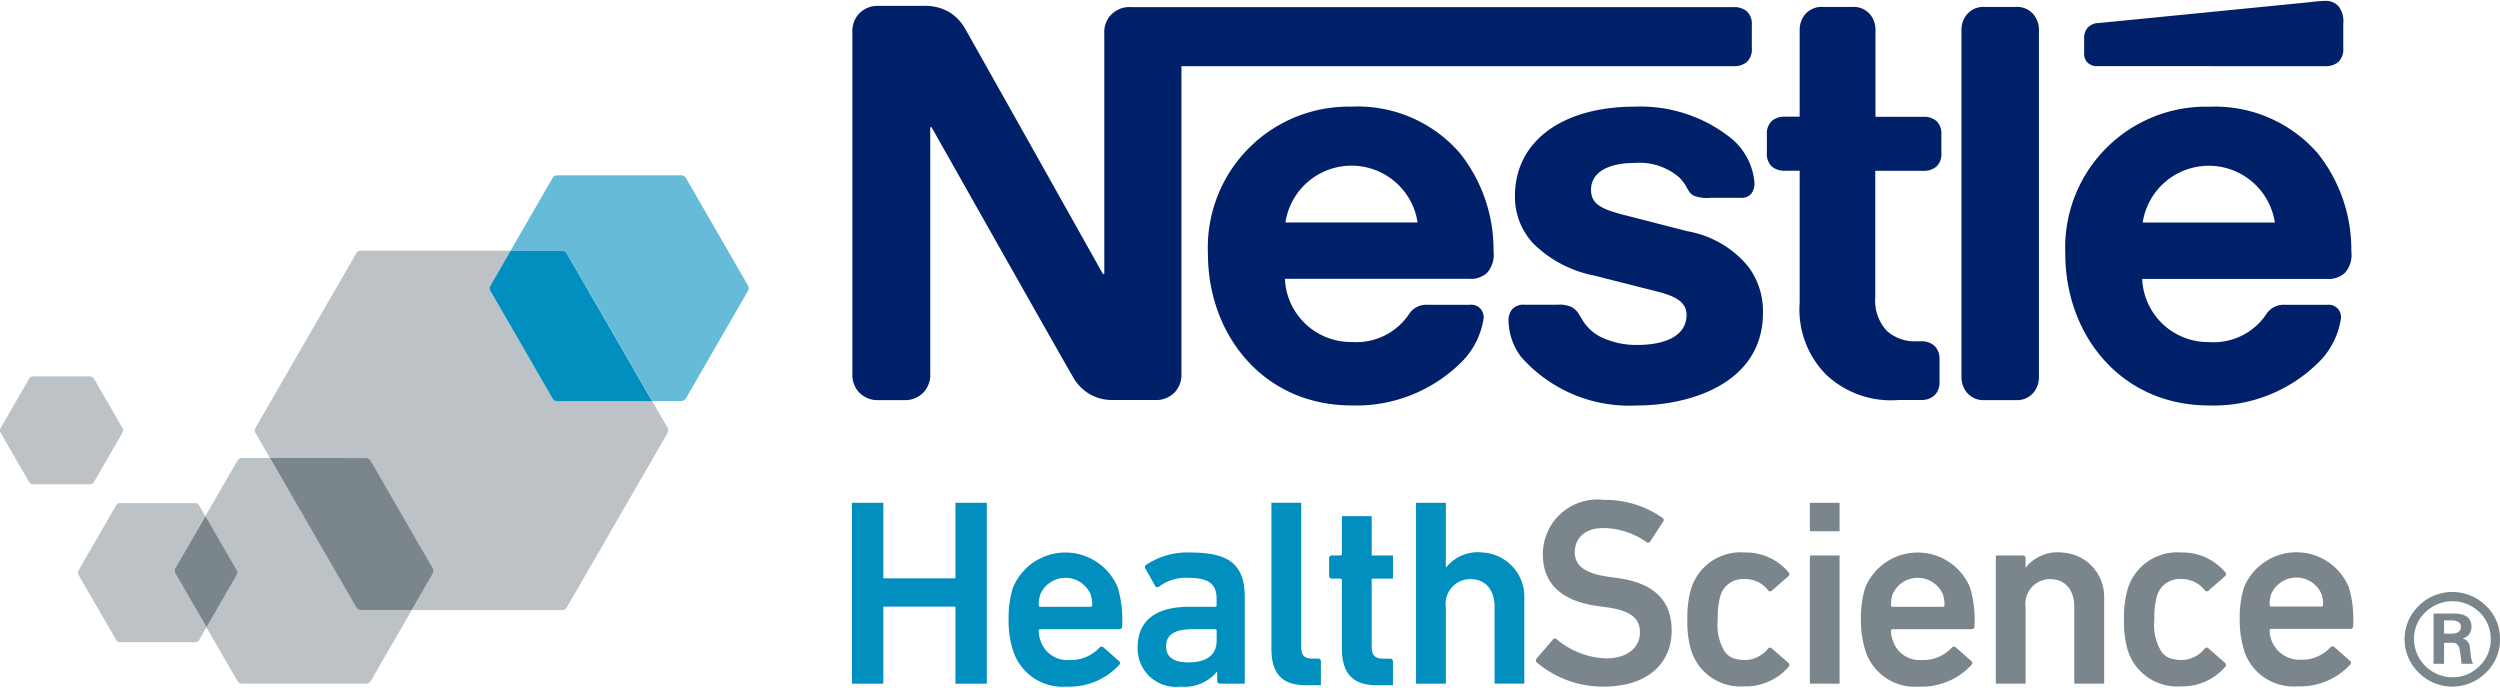 <svg xmlns="http://www.w3.org/2000/svg" width="120" height="33" viewBox="0 0 120 33"><defs><style>.cls-4{fill:#7b868c;opacity:0.5}.cls-5{fill:#008fbe;opacity:0.6}.cls-4,.cls-5{isolation:isolate;}</style></defs><g id="logo"><path fill="#7b868c" d="M120,30.68a2.187,2.187,0,0,1-.675,1.609,2.279,2.279,0,0,1-3.23-.006,2.236,2.236,0,0,1,0-3.2,2.291,2.291,0,0,1,3.23-.006,2.165,2.165,0,0,1,.675,1.6m-.446,0a1.739,1.739,0,0,0-.541-1.29,1.857,1.857,0,0,0-2.6.006,1.743,1.743,0,0,0-.542,1.284,1.851,1.851,0,0,0,1.844,1.831,1.79,1.79,0,0,0,1.3-.536,1.76,1.76,0,0,0,.541-1.3m-.843,1.192h-.555q-.038-.32-.084-.638c-.04-.25-.152-.373-.337-.373h-.421v1.011h-.506V29.45h.976c.561,0,.843.209.843.626a.547.547,0,0,1-.422.567.479.479,0,0,1,.337.349c.008.032.028.2.06.506a1.04,1.04,0,0,0,.109.374m-.591-1.786c0-.206-.156-.308-.47-.308h-.338v.639h.338c.314,0,.47-.11.47-.331"/><path fill="#7b868c" d="M73.776,31.807a.138.138,0,0,1-.025-.191l.791-.92a.114.114,0,0,1,.179-.012,3.89,3.89,0,0,0,2.362.919c1.034,0,1.635-.524,1.635-1.251,0-.626-.384-1.034-1.584-1.2l-.459-.064c-1.673-.23-2.618-1.034-2.618-2.477a2.622,2.622,0,0,1,2.937-2.617,4.767,4.767,0,0,1,2.809.868.114.114,0,0,1,.026.178l-.614.945a.129.129,0,0,1-.179.039,3.661,3.661,0,0,0-2.081-.677c-.881,0-1.366.485-1.366,1.162,0,.6.422,1.009,1.6,1.174l.46.064c1.673.23,2.591,1.021,2.591,2.516,0,1.544-1.111,2.694-3.268,2.694a4.89,4.89,0,0,1-3.192-1.15m7.405-.549a4.857,4.857,0,0,1-.191-1.519,4.864,4.864,0,0,1,.191-1.52,2.481,2.481,0,0,1,2.541-1.7,2.68,2.68,0,0,1,2.132.957.125.125,0,0,1-.013.179l-.8.7a.116.116,0,0,1-.179-.025,1.392,1.392,0,0,0-1.136-.537,1.129,1.129,0,0,0-1.149.8,3.6,3.6,0,0,0-.128,1.137,2.453,2.453,0,0,0,.352,1.576.935.935,0,0,0,.628.345,1.45,1.45,0,0,0,1.433-.517.115.115,0,0,1,.179-.013l.8.7c.063.051.051.115.013.179a2.709,2.709,0,0,1-2.132.945,2.479,2.479,0,0,1-2.541-1.7M86.875,25.5V24.134H88.3V25.5Zm0,7.316V26.662H88.3v6.154Zm2.668-1.571a4.785,4.785,0,0,1-.217-1.506,4.89,4.89,0,0,1,.2-1.519,2.721,2.721,0,0,1,5.043,0,5.491,5.491,0,0,1,.205,1.851.125.125,0,0,1-.141.129H90.845a.077.077,0,0,0-.077.075,1.378,1.378,0,0,0,.089.473,1.345,1.345,0,0,0,1.379.932,1.854,1.854,0,0,0,1.443-.587.13.13,0,0,1,.191-.025l.753.664a.113.113,0,0,1,.013.178,3.242,3.242,0,0,1-2.527,1.047,2.489,2.489,0,0,1-2.566-1.712m3.715-2.719a1.316,1.316,0,0,0-2.413,0,1.556,1.556,0,0,0-.077.523.077.077,0,0,0,.077.077h2.413a.077.077,0,0,0,.076-.077,1.5,1.5,0,0,0-.076-.523m6.307,4.29V29.139c0-.792-.4-1.341-1.162-1.341a1.183,1.183,0,0,0-1.174,1.341v3.677H95.8V26.662h1.3a.127.127,0,0,1,.128.127v.447h.012a1.959,1.959,0,0,1,1.778-.711A2.12,2.12,0,0,1,101,28.661v4.155Zm2.579-1.558a4.828,4.828,0,0,1-.191-1.519,4.835,4.835,0,0,1,.191-1.52,2.482,2.482,0,0,1,2.541-1.7,2.68,2.68,0,0,1,2.132.957.124.124,0,0,1-.013.179l-.8.7a.116.116,0,0,1-.179-.025,1.394,1.394,0,0,0-1.136-.537,1.131,1.131,0,0,0-1.15.8,3.628,3.628,0,0,0-.127,1.137,2.447,2.447,0,0,0,.352,1.576.933.933,0,0,0,.628.345,1.45,1.45,0,0,0,1.433-.517.115.115,0,0,1,.179-.013l.8.7c.064.051.052.115.013.179a2.709,2.709,0,0,1-2.132.945,2.48,2.48,0,0,1-2.541-1.7m5.58-.013a4.756,4.756,0,0,1-.217-1.506,4.923,4.923,0,0,1,.2-1.519,2.722,2.722,0,0,1,5.044,0,5.525,5.525,0,0,1,.2,1.851.125.125,0,0,1-.141.129h-3.791a.076.076,0,0,0-.077.075,1.433,1.433,0,0,0,1.468,1.405,1.857,1.857,0,0,0,1.443-.587.131.131,0,0,1,.192-.025l.753.664a.113.113,0,0,1,.013.178,3.244,3.244,0,0,1-2.528,1.047,2.488,2.488,0,0,1-2.566-1.712m3.715-2.719a1.316,1.316,0,0,0-2.413,0,1.529,1.529,0,0,0-.077.522.078.078,0,0,0,.077.078h2.413a.079.079,0,0,0,.077-.078,1.554,1.554,0,0,0-.077-.522"/><path fill="#008fbe" d="M40.894,24.134H42.4V27.76H45.86V24.134h1.507v8.682H45.86v-3.7H42.4v3.7H40.894Zm7.736,7.111a4.785,4.785,0,0,1-.217-1.506,4.886,4.886,0,0,1,.205-1.519,2.721,2.721,0,0,1,5.043,0,5.525,5.525,0,0,1,.2,1.851.125.125,0,0,1-.14.129H49.933a.077.077,0,0,0-.077.075,1.378,1.378,0,0,0,.089.473,1.345,1.345,0,0,0,1.379.932,1.854,1.854,0,0,0,1.443-.587c.065-.064.128-.076.192-.025l.753.664a.113.113,0,0,1,.013.178A3.244,3.244,0,0,1,51.2,32.957a2.492,2.492,0,0,1-2.567-1.712m3.716-2.719a1.316,1.316,0,0,0-2.413,0,1.556,1.556,0,0,0-.077.523.077.077,0,0,0,.077.077h2.413a.078.078,0,0,0,.077-.077,1.576,1.576,0,0,0-.077-.523m6.205,4.29a.128.128,0,0,1-.128-.128h0v-.446H58.41a2.009,2.009,0,0,1-1.736.715,1.841,1.841,0,0,1-2.068-1.877c0-1.341.944-1.954,2.464-1.954h1.251a.076.076,0,0,0,.076-.076h0v-.293c0-.7-.332-1.022-1.366-1.022a2.154,2.154,0,0,0-1.4.422.115.115,0,0,1-.179-.026l-.473-.842A.12.12,0,0,1,55,27.122a3.584,3.584,0,0,1,2.183-.6c1.876,0,2.566.638,2.566,2.144v4.15ZM58.4,30.747v-.472a.076.076,0,0,0-.076-.076H57.3c-.919,0-1.327.255-1.327.829,0,.511.369.767,1.059.767.882,0,1.366-.345,1.366-1.048m4.316,2.146c-1.2,0-1.686-.575-1.686-1.763v-7h1.431v6.921c0,.421.165.562.536.562h.281a.127.127,0,0,1,.127.127v1.15Zm3.408,0c-1.238,0-1.711-.6-1.711-1.8V27.849a.076.076,0,0,0-.076-.076h-.41a.127.127,0,0,1-.127-.127h0v-.856a.127.127,0,0,1,.127-.127h.409a.077.077,0,0,0,.077-.077V24.773h1.43v1.889h1.021v1.111H65.84v3.268c0,.434.179.575.574.575h.32a.127.127,0,0,1,.127.127v1.15Zm5.618-.077V29.139c0-.792-.4-1.341-1.162-1.341A1.183,1.183,0,0,0,69.4,29.139v3.677h-1.43V24.134H69.4v3.1h.013a1.959,1.959,0,0,1,1.778-.711,2.119,2.119,0,0,1,1.976,2.135v4.156H71.739Z"/><path fill="#002169" d="M53.286.753a1.247,1.247,0,0,0-.28.876V13.153h-.064S46.635,1.908,46.33,1.387a2.182,2.182,0,0,0-.774-.812A2.352,2.352,0,0,0,44.274.283H42.193a1.22,1.22,0,0,0-1,.419,1.25,1.25,0,0,0-.279.876V17.911a1.252,1.252,0,0,0,.279.876,1.222,1.222,0,0,0,1,.418h1.18a1.224,1.224,0,0,0,1-.418,1.247,1.247,0,0,0,.279-.876V6.109h.064s6.548,11.6,6.815,12.031A2.119,2.119,0,0,0,53.413,19.2h2.018a1.224,1.224,0,0,0,1-.418,1.252,1.252,0,0,0,.279-.876V3.177H83.224a.941.941,0,0,0,.623-.2.829.829,0,0,0,.241-.66V1.2a.828.828,0,0,0-.241-.659.941.941,0,0,0-.623-.2H54.288a1.217,1.217,0,0,0-1,.418M64.859,5.119a6.764,6.764,0,0,0-6.878,7.07c0,3.871,2.652,7.272,6.9,7.272a7.143,7.143,0,0,0,5.394-2.209,3.748,3.748,0,0,0,.939-1.979.639.639,0,0,0-.14-.444.605.605,0,0,0-.52-.2H68.515a.983.983,0,0,0-.889.458A3.036,3.036,0,0,1,64.9,16.415a3.169,3.169,0,0,1-3.224-3.032h8.833a1.16,1.16,0,0,0,.864-.28,1.306,1.306,0,0,0,.317-1.04,7.432,7.432,0,0,0-1.612-4.708,6.483,6.483,0,0,0-5.217-2.236m13.618,0c-3.478,0-5.761,1.65-5.761,4.289a3.259,3.259,0,0,0,.9,2.3,5.717,5.717,0,0,0,2.919,1.523l2.906.736c.8.2,1.511.445,1.511,1.143,0,1.079-1.143,1.447-2.361,1.447a3.941,3.941,0,0,1-1.726-.368,2.139,2.139,0,0,1-.875-.774c-.191-.292-.254-.508-.546-.673a1.366,1.366,0,0,0-.685-.114H73.185a.719.719,0,0,0-.622.241.868.868,0,0,0-.153.546,2.983,2.983,0,0,0,.6,1.713,6.917,6.917,0,0,0,5.559,2.335c2.539,0,6.054-1.053,6.054-4.454a3.568,3.568,0,0,0-.724-2.234A4.871,4.871,0,0,0,81,11.1L78.12,10.36c-1.192-.3-1.751-.52-1.751-1.256,0-.711.635-1.282,2.107-1.282a2.9,2.9,0,0,1,2.158.723c.419.444.343.673.672.85a1.733,1.733,0,0,0,.787.1h1.434a.64.64,0,0,0,.52-.178.844.844,0,0,0,.165-.584A3.106,3.106,0,0,0,83.02,6.578a6.97,6.97,0,0,0-4.543-1.459m7.907.482h-.711a.938.938,0,0,0-.622.2.829.829,0,0,0-.241.66v.875a.826.826,0,0,0,.241.66.938.938,0,0,0,.622.2h.711v6.333a4.44,4.44,0,0,0,1.269,3.452A4.535,4.535,0,0,0,91.131,19.2h1.078a.936.936,0,0,0,.622-.2.834.834,0,0,0,.266-.66v-1.1a.837.837,0,0,0-.266-.66.936.936,0,0,0-.622-.2h-.152a2.024,2.024,0,0,1-1.472-.482,2.114,2.114,0,0,1-.572-1.612V8.2h2.31a.936.936,0,0,0,.622-.2.822.822,0,0,0,.241-.659V6.464a.825.825,0,0,0-.241-.659.936.936,0,0,0-.622-.2h-2.3V1.464A1.166,1.166,0,0,0,89.773.7a1.036,1.036,0,0,0-.851-.368H87.488a1.034,1.034,0,0,0-.85.368,1.161,1.161,0,0,0-.254.761Zm7.767,12.475a1.164,1.164,0,0,0,.254.762,1.035,1.035,0,0,0,.849.368h1.511a1.036,1.036,0,0,0,.85-.368,1.172,1.172,0,0,0,.254-.762V1.464A1.167,1.167,0,0,0,97.615.7a1.033,1.033,0,0,0-.85-.368H95.254A1.031,1.031,0,0,0,94.405.7a1.161,1.161,0,0,0-.254.761ZM61.7,10.678a3.209,3.209,0,0,1,6.345,0Zm49.914-7.5a.938.938,0,0,0,.622-.2.826.826,0,0,0,.241-.66V1.134a1.15,1.15,0,0,0-.241-.85.839.839,0,0,0-.622-.242,7.14,7.14,0,0,0-.749.064l-10.127,1a.726.726,0,0,0-.534.228.735.735,0,0,0-.165.521v.659a.623.623,0,0,0,.14.469.642.642,0,0,0,.508.191Zm-5.6,1.942a6.763,6.763,0,0,0-6.879,7.07c0,3.871,2.653,7.272,6.9,7.272a7.139,7.139,0,0,0,5.393-2.209,3.75,3.75,0,0,0,.94-1.979.644.644,0,0,0-.14-.444.607.607,0,0,0-.52-.2h-2.043a.98.98,0,0,0-.888.458,3.039,3.039,0,0,1-2.729,1.332,3.167,3.167,0,0,1-3.223-3.032h8.858a1.158,1.158,0,0,0,.863-.28,1.3,1.3,0,0,0,.318-1.04,7.427,7.427,0,0,0-1.612-4.708,6.543,6.543,0,0,0-5.242-2.236m-3.161,5.559a3.209,3.209,0,0,1,6.345,0Z"/><path class="cls-4" d="M17.13,29.2a.288.288,0,0,1-.03-.039l-4.142-7.176H11.611a.248.248,0,0,0-.214.123L9.859,24.771l.28.485,1.228,2.127a.209.209,0,0,1,0,.208l-.28.485L9.91,30.115,11.4,32.693a.251.251,0,0,0,.214.124h5.967a.249.249,0,0,0,.214-.124l1.967-3.408H17.318A.248.248,0,0,1,17.13,29.2Z"/><path class="cls-5" d="M35.907,13.71,32.922,8.539a.248.248,0,0,0-.214-.122H26.739a.248.248,0,0,0-.214.122L24.51,12.028h2.479a.248.248,0,0,1,.218.127l4.1,7.094h1.4a.249.249,0,0,0,.214-.123l2.985-5.17A.241.241,0,0,0,35.907,13.71Z"/><path class="cls-4" d="M31.3,19.249H26.739a.238.238,0,0,1-.192-.094.315.315,0,0,1-.022-.029l-2.986-5.17a.265.265,0,0,1-.032-.12v0a.247.247,0,0,1,.033-.123l.971-1.681H17.318a.249.249,0,0,0-.218.126l-4.836,8.377a.246.246,0,0,0,0,.251l.693,1.2h4.621a.24.24,0,0,1,.141.046.234.234,0,0,1,.073.077l1.935,3.351,1.05,1.818h0a.253.253,0,0,1,0,.246L19.76,29.284h7.227a.252.252,0,0,0,.218-.126l4.839-8.378a.248.248,0,0,0,0-.25Z"/><path fill="#7b868c" d="M12.958,21.984,17.1,29.159a.379.379,0,0,0,.03.04.252.252,0,0,0,.188.086H19.76l1.018-1.761a.254.254,0,0,0,0-.245v0l-1.05-1.818-1.935-3.352a.257.257,0,0,0-.214-.123Z"/><path fill="#008fbe" d="M23.514,13.9a.263.263,0,0,0,.025.06l2.985,5.17a.315.315,0,0,0,.022.029.238.238,0,0,0,.192.094H31.3l-4.1-7.094a.25.25,0,0,0-.218-.127H24.51l-.971,1.682A.242.242,0,0,0,23.514,13.9Z"/><path class="cls-4" d="M8.4,27.506a.249.249,0,0,1,.007-.23l.8-1.389.644-1.115-.3-.523a.212.212,0,0,0-.181-.1H5.759a.212.212,0,0,0-.181.1L3.769,27.383a.211.211,0,0,0,0,.209l1.809,3.132a.209.209,0,0,0,.181.1H9.376a.21.21,0,0,0,.181-.1l.352-.608-1.5-2.592Zm2.989-.019a.213.213,0,0,0-.028-.1l-1.229-2.126,1.229,2.126A.213.213,0,0,1,11.394,27.487Z"/><path fill="#7b868c" d="M11.086,28.077l.28-.485ZM9.858,24.772l.28.485Zm-1.446,2.5.8-1.389Zm0,0a.252.252,0,0,0-.007.23l.007.018,1.5,2.592,1.178-2.039.28-.485a.2.2,0,0,0,0-.209l-1.228-2.126-.28-.485-.644,1.115Z"/><path class="cls-4" d="M4.514,23.128l1.36-2.354a.233.233,0,0,0,0-.234l-1.36-2.355a.235.235,0,0,0-.2-.117H1.594a.238.238,0,0,0-.2.117L.031,20.54a.238.238,0,0,0,0,.234L1.39,23.128a.235.235,0,0,0,.2.117H4.311A.234.234,0,0,0,4.514,23.128Z"/></g></svg>